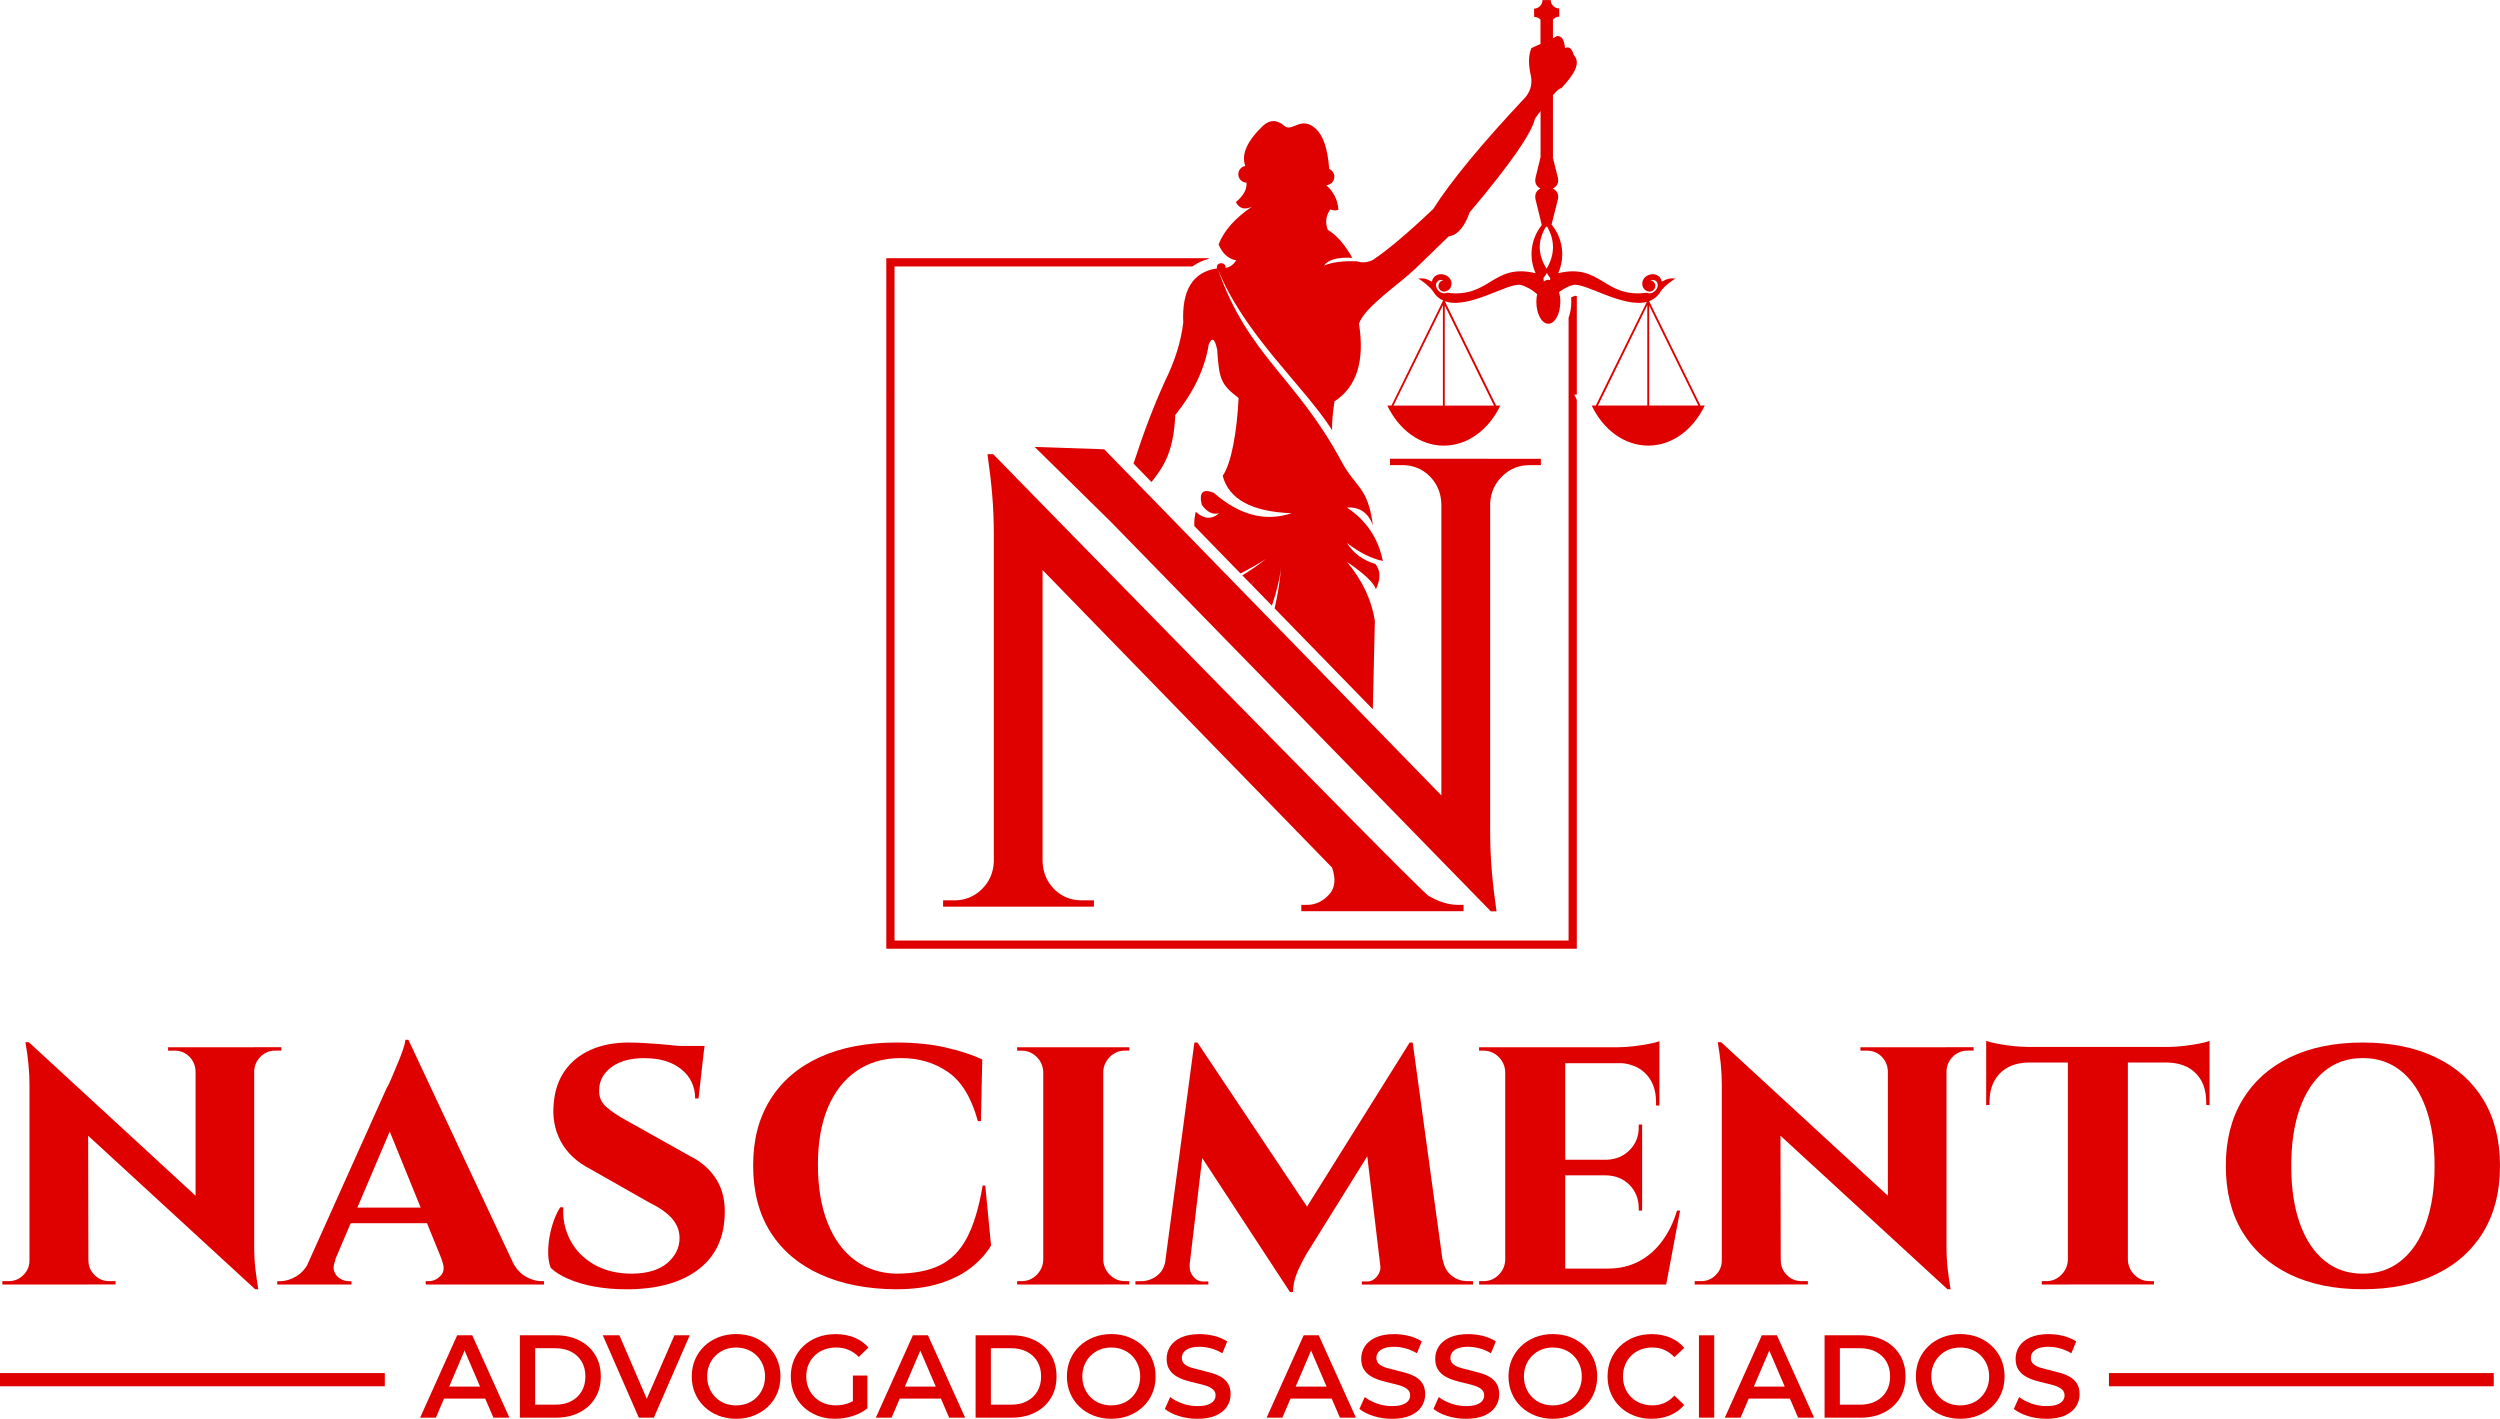 <svg xmlns="http://www.w3.org/2000/svg" id="Layer_2" viewBox="0 0 910.98 517"><defs><style>.cls-1{fill-rule:evenodd;}.cls-1,.cls-2{fill:#df0100;stroke-width:0px;}</style></defs><g id="Camada_1"><path class="cls-2" d="m11.11,459.3v8.77H.86v-1.23h2.35c2.06,0,3.83-.74,5.31-2.22,1.48-1.48,2.22-3.25,2.22-5.31h.37Zm-.62-79.54l21.61,22.85.12,65.46H10.74v-72.87c0-4.69-.49-9.84-1.48-15.44h1.23Zm0,0l81.02,74.6,1.48,15.44L11.97,395.33l-1.48-15.56Zm21.74,79.54c0,2.06.74,3.83,2.22,5.31,1.48,1.48,3.25,2.22,5.31,2.22h2.35v1.23h-10.25v-8.77h.37Zm29.03-77.69h10.25v8.77h-.25c-.08-2.14-.85-3.93-2.29-5.37-1.44-1.44-3.23-2.16-5.37-2.16h-2.35v-1.23Zm31.37,0v72.38c0,3.21.14,6.01.43,8.4.29,2.39.64,4.86,1.05,7.41h-1.11l-21.74-24.33v-63.85h21.37Zm9.88,0v1.23h-2.22c-2.06,0-3.83.72-5.31,2.16-1.48,1.44-2.27,3.23-2.35,5.37h-.37v-8.77h10.25Z"></path><path class="cls-2" d="m122.27,459.06c-.74,1.65-.91,3.05-.49,4.2.41,1.15,1.13,2.04,2.16,2.66,1.03.62,2.04.93,3.02.93h1.11v1.23h-27.05v-1.23h1.11c1.89,0,3.85-.6,5.87-1.79,2.02-1.19,3.68-3.19,5-5.99h9.26Zm26.55-80.16l.12,17.17-30.51,71.63h-9.51l32.11-71.51c.41-.57.93-1.62,1.55-3.15.62-1.52,1.32-3.19,2.1-5,.78-1.81,1.46-3.54,2.04-5.19.58-1.65.91-2.96.99-3.95h1.11Zm11.49,61.14v5.68h-35.69v-5.68h35.69Zm-11.49-61.14l41.5,88.43h-25.94l-24.7-60.77,9.14-27.67Zm12.1,80.16h25.44c1.32,2.8,2.98,4.8,5,5.99,2.02,1.19,3.97,1.79,5.87,1.79h.99v1.23h-43.1v-1.23h1.11c1.65,0,3.11-.68,4.38-2.04,1.28-1.36,1.38-3.27.31-5.74Z"></path><path class="cls-2" d="m229.22,379.89c1.65,0,3.85.08,6.61.25,2.76.17,5.6.39,8.52.68,2.92.29,5.5.58,7.72.87,2.22.29,3.71.6,4.45.93l-1.98,17.66h-1.24c0-4.36-1.67-7.91-5-10.62-3.34-2.72-7.84-4.08-13.52-4.08-4.94,0-8.87,1.05-11.8,3.15-2.92,2.1-4.47,4.76-4.63,7.97-.24,2.72.62,4.94,2.59,6.67,1.98,1.73,4.36,3.33,7.16,4.82l23.34,13.09c4.2,2.06,7.43,4.94,9.7,8.64,2.27,3.71,3.23,8.19,2.91,13.46-.41,8.48-3.77,15.01-10.07,19.58-6.3,4.57-14.84,6.85-25.63,6.85-4.2,0-8.11-.33-11.73-.99-3.62-.66-6.79-1.59-9.51-2.78-2.72-1.19-4.86-2.53-6.42-4.01-.74-1.89-1.05-4.24-.92-7.04.12-2.8.6-5.58,1.42-8.34.82-2.76,1.81-5,2.96-6.73h1.11c-.25,4.28.6,8.28,2.53,11.98,1.94,3.7,4.84,6.67,8.71,8.89,3.87,2.22,8.48,3.33,13.83,3.33,5.68-.08,9.98-1.4,12.91-3.95,2.92-2.55,4.38-5.56,4.38-9.02,0-2.63-.91-5-2.72-7.1-1.81-2.1-4.74-4.14-8.77-6.11l-20.87-11.86c-5.02-2.55-8.67-5.95-10.93-10.19-2.26-4.24-3.11-8.95-2.53-14.14.41-4.53,1.77-8.42,4.08-11.67,2.3-3.25,5.43-5.76,9.38-7.53,3.95-1.77,8.6-2.66,13.96-2.66Zm27.54,1.23l-.37,2.59h-16.18v-2.59h16.55Z"></path><path class="cls-2" d="m359.03,432.01l2.1,21.86c-1.73,2.88-4.1,5.52-7.1,7.91-3,2.39-6.77,4.32-11.3,5.8-4.53,1.48-9.96,2.22-16.3,2.22-10.54-.08-19.72-1.89-27.54-5.43-7.82-3.54-13.85-8.65-18.09-15.32-4.24-6.67-6.36-14.78-6.36-24.33s2.08-17.31,6.24-24.02c4.16-6.71,10.15-11.86,17.97-15.44,7.82-3.58,17.17-5.37,28.04-5.37,6.75,0,12.78.62,18.09,1.85,5.31,1.24,9.7,2.68,13.15,4.32l-.49,22.48h-1.11c-2.31-8.48-5.91-14.43-10.81-17.85-4.9-3.41-10.6-5.13-17.1-5.13s-11.78,1.57-16.3,4.69c-4.53,3.13-8.01,7.58-10.44,13.34-2.43,5.76-3.64,12.68-3.64,20.75s1.15,15.17,3.46,21.06c2.3,5.89,5.58,10.44,9.82,13.65,4.24,3.21,9.28,4.9,15.13,5.06,6.51,0,11.84-1.01,16-3.03,4.16-2.02,7.47-5.39,9.94-10.13,2.47-4.73,4.36-11.05,5.68-18.96h.99Z"></path><path class="cls-2" d="m380.52,390.63h-.37c-.08-2.14-.88-3.97-2.41-5.5-1.53-1.52-3.36-2.28-5.5-2.28h-1.61v-1.23h9.88v9.02Zm0,68.42v9.02h-9.88v-1.23h1.61c2.14,0,3.97-.76,5.5-2.28,1.52-1.52,2.32-3.36,2.41-5.5h.37Zm21.49-77.44v86.46h-21.86v-86.46h21.86Zm-.37,9.02v-9.02h9.88v1.23h-1.6c-2.14,0-3.97.76-5.5,2.28-1.53,1.53-2.33,3.36-2.41,5.5h-.37Zm0,68.42h.37c.08,2.14.88,3.97,2.41,5.5,1.52,1.52,3.35,2.28,5.5,2.28h1.6v1.23h-9.88v-9.02Z"></path><path class="cls-2" d="m427.45,459.06v9.02h-13.71v-1.23h1.98c2.22,0,4.2-.68,5.93-2.04s2.76-3.27,3.09-5.74h2.72Zm7.78-79.17h1.11l5.06,14.08-8.77,74.1h-9.14l11.73-88.18Zm-1.73,81.14v.62c0,1.32.47,2.53,1.42,3.64.95,1.11,2.08,1.67,3.4,1.67h1.98v1.11h-7.66v-7.04h.86Zm2.84-81.14l41.99,62.87-8.28,28.04-37.05-56.57,3.34-34.33Zm77.32,0l.99,15.07-38.53,61.88c-1.65,2.88-2.88,5.39-3.71,7.53s-1.23,4.28-1.23,6.42h-1.11l-5.93-11.73,49.53-79.17Zm-10.62,81.14h.86v7.04h-7.66v-1.11h1.98c1.32,0,2.45-.56,3.4-1.67.94-1.11,1.42-2.32,1.42-3.64v-.62Zm11.73-81.14l12.1,88.18h-23.09l-6.05-50.88,15.93-37.3h1.11Zm8.27,79.17h2.72c.41,2.47,1.46,4.38,3.15,5.74s3.64,2.04,5.87,2.04h1.98v1.23h-13.71v-9.02Z"></path><path class="cls-2" d="m548.86,390.63h-.37c-.08-2.14-.88-3.97-2.41-5.5-1.53-1.52-3.36-2.28-5.5-2.28h-1.61v-1.23h9.88v9.02Zm0,68.42v9.02h-9.88v-1.23h1.61c2.14,0,3.97-.76,5.5-2.28,1.52-1.52,2.32-3.36,2.41-5.5h.37Zm21.49-77.44v86.46h-21.86v-86.46h21.86Zm34.33,0v5.8h-34.71v-5.8h34.71Zm-6.3,41v5.68h-28.41v-5.68h28.41Zm4.32,39.65l4.08,5.81h-36.81v-5.81h32.73Zm9.51-21.12l-5.06,26.92h-25.57l4.45-5.81c4.03,0,7.7-.84,10.99-2.53,3.29-1.69,6.13-4.12,8.52-7.29,2.39-3.17,4.24-6.94,5.56-11.3h1.11Zm-13.83-31.37v13.09h-13.09v-.25c3.46-.08,6.32-1.28,8.58-3.58,2.26-2.3,3.36-5.14,3.27-8.52v-.74h1.24Zm0,18.28v13.09h-1.24v-.87c0-3.38-1.11-6.19-3.33-8.46-2.22-2.27-5.07-3.44-8.52-3.52v-.25h13.09Zm6.3-41.01v15.81h-1.23v-1.23c0-4.36-1.26-7.82-3.77-10.38-2.51-2.55-5.99-3.87-10.44-3.95v-.25h15.44Zm0-7.66v3.58l-15.07-1.36c1.81,0,3.73-.12,5.74-.37,2.02-.25,3.89-.53,5.62-.87,1.73-.33,2.96-.66,3.71-.99Z"></path><path class="cls-2" d="m627.78,459.3v8.77h-10.25v-1.23h2.35c2.05,0,3.83-.74,5.31-2.22,1.48-1.48,2.22-3.25,2.22-5.31h.37Zm-.62-79.54l21.61,22.85.13,65.46h-21.49v-72.87c0-4.69-.49-9.84-1.48-15.44h1.24Zm0,0l81.02,74.6,1.48,15.44-81.02-74.47-1.48-15.56Zm21.74,79.54c0,2.06.74,3.83,2.22,5.31,1.48,1.48,3.25,2.22,5.31,2.22h2.35v1.23h-10.25v-8.77h.37Zm29.02-77.69h10.25v8.77h-.25c-.08-2.14-.84-3.93-2.28-5.37-1.44-1.44-3.23-2.16-5.37-2.16h-2.35v-1.23Zm31.37,0v72.38c0,3.21.15,6.01.43,8.4.29,2.39.64,4.86,1.05,7.41h-1.11l-21.74-24.33v-63.85h21.37Zm9.88,0v1.23h-2.22c-2.06,0-3.83.72-5.31,2.16s-2.27,3.23-2.35,5.37h-.37v-8.77h10.25Z"></path><path class="cls-2" d="m723.75,379.27c.82.33,2.08.66,3.77.99s3.56.62,5.62.86,3.95.37,5.68.37l-15.07,1.36v-3.58Zm81.39,2.22v5.68h-81.39v-5.68h81.39Zm-65.95,5.31v.37c-4.44.08-7.93,1.4-10.44,3.95-2.51,2.55-3.77,6.01-3.77,10.37v1.11l-1.23.12v-15.93h15.44Zm14.7,72.25v9.02h-9.88v-1.23h1.6c2.14,0,3.97-.76,5.5-2.28,1.52-1.52,2.33-3.36,2.41-5.5h.37Zm21.49-77.07v86.08h-21.86v-86.08h21.86Zm-.37,77.07h.37c.08,2.14.88,3.97,2.41,5.5,1.52,1.52,3.36,2.28,5.5,2.28h1.6v1.23h-9.88v-9.02Zm30.14-72.25v15.93l-1.23-.12v-1.11c0-4.36-1.25-7.82-3.77-10.37-2.51-2.55-5.99-3.87-10.44-3.95v-.37h15.44Zm0-7.53v3.58l-15.07-1.36c1.81,0,3.72-.12,5.74-.37,2.02-.25,3.89-.53,5.62-.86,1.73-.33,2.96-.66,3.7-.99Z"></path><path class="cls-2" d="m860.96,379.89c10.29,0,19.19,1.81,26.68,5.43,7.49,3.63,13.26,8.77,17.29,15.44s6.05,14.7,6.05,24.08-2.02,17.31-6.05,24.02c-4.03,6.71-9.8,11.88-17.29,15.5-7.49,3.62-16.39,5.43-26.68,5.43s-19.16-1.81-26.61-5.43c-7.45-3.62-13.2-8.77-17.23-15.44s-6.05-14.7-6.05-24.08,2.02-17.31,6.05-24.02,9.78-11.88,17.23-15.5c7.45-3.62,16.32-5.43,26.61-5.43Zm0,84.23c5.44,0,10.11-1.58,14.02-4.76,3.91-3.17,6.92-7.68,9.01-13.52,2.1-5.85,3.15-12.84,3.15-21s-1.05-15.15-3.15-21c-2.1-5.85-5.11-10.35-9.01-13.53-3.91-3.17-8.58-4.76-14.02-4.76s-10.09,1.59-13.95,4.76c-3.87,3.17-6.86,7.68-8.95,13.53-2.1,5.85-3.15,12.84-3.15,21s1.05,15.15,3.15,21c2.1,5.85,5.08,10.36,8.95,13.52,3.87,3.17,8.52,4.76,13.95,4.76Z"></path><path class="cls-2" d="m153.09,516.58l13.5-30.01h5.49l13.54,30.01h-5.83l-11.62-27.05h2.23l-11.57,27.05h-5.74Zm6.21-6.94l1.5-4.37h16.2l1.5,4.37h-19.2Z"></path><path class="cls-2" d="m189.44,516.58v-30.01h13.12c3.26,0,6.12.63,8.57,1.89,2.46,1.26,4.37,3,5.74,5.23,1.37,2.23,2.06,4.86,2.06,7.89s-.68,5.62-2.06,7.87c-1.37,2.24-3.29,3.99-5.74,5.25s-5.32,1.89-8.57,1.89h-13.12Zm5.57-4.72h7.29c2.26,0,4.21-.43,5.85-1.29,1.64-.86,2.91-2.06,3.81-3.6s1.35-3.34,1.35-5.4-.45-3.89-1.35-5.42-2.17-2.72-3.81-3.58c-1.64-.86-3.59-1.29-5.85-1.29h-7.29v20.57Z"></path><path class="cls-2" d="m232.78,516.58l-13.12-30.01h6.04l11.7,27.13h-3.47l11.83-27.13h5.57l-13.07,30.01h-5.49Z"></path><path class="cls-2" d="m268.27,517c-2.34,0-4.5-.39-6.47-1.16-1.97-.77-3.69-1.85-5.14-3.24-1.46-1.39-2.59-3.01-3.39-4.89-.8-1.87-1.2-3.92-1.2-6.15s.4-4.28,1.2-6.15c.8-1.87,1.93-3.5,3.39-4.89,1.46-1.39,3.17-2.46,5.14-3.24,1.97-.77,4.12-1.16,6.43-1.16s4.49.38,6.45,1.16c1.96.77,3.66,1.85,5.12,3.24,1.46,1.39,2.59,3.02,3.39,4.89.8,1.87,1.2,3.92,1.2,6.15s-.4,4.29-1.2,6.17c-.8,1.89-1.93,3.51-3.39,4.89-1.46,1.37-3.17,2.44-5.12,3.21-1.96.77-4.09,1.16-6.41,1.16Zm-.04-4.89c1.51,0,2.91-.26,4.2-.77,1.29-.51,2.4-1.25,3.34-2.21.94-.96,1.68-2.07,2.21-3.34.53-1.27.79-2.68.79-4.22s-.27-2.95-.79-4.22c-.53-1.27-1.26-2.39-2.21-3.34s-2.06-1.69-3.34-2.21c-1.29-.51-2.69-.77-4.2-.77s-2.91.26-4.18.77c-1.27.51-2.39,1.25-3.34,2.21-.96.96-1.7,2.07-2.23,3.34-.53,1.27-.79,2.68-.79,4.22s.26,2.92.79,4.2c.53,1.29,1.26,2.41,2.21,3.36.94.96,2.06,1.69,3.34,2.21s2.69.77,4.2.77Z"></path><path class="cls-2" d="m304.32,517c-2.34,0-4.49-.38-6.45-1.14-1.96-.76-3.66-1.83-5.12-3.21-1.46-1.39-2.59-3.02-3.39-4.91-.8-1.89-1.2-3.94-1.2-6.17s.4-4.29,1.2-6.17c.8-1.89,1.94-3.52,3.41-4.91,1.47-1.39,3.19-2.46,5.17-3.21,1.97-.76,4.13-1.14,6.47-1.14,2.54,0,4.84.41,6.88,1.24,2.04.83,3.77,2.04,5.17,3.64l-3.51,3.43c-1.17-1.17-2.44-2.04-3.79-2.59-1.36-.56-2.85-.84-4.48-.84s-3.03.26-4.37.77-2.5,1.24-3.47,2.19c-.97.94-1.72,2.06-2.25,3.34-.53,1.29-.79,2.7-.79,4.24s.26,2.92.79,4.2c.53,1.29,1.28,2.41,2.25,3.36.97.96,2.11,1.69,3.43,2.21s2.77.77,4.37.77c1.49,0,2.92-.24,4.31-.71,1.39-.47,2.71-1.26,3.97-2.38l3.17,4.16c-1.57,1.26-3.39,2.21-5.47,2.85-2.07.64-4.16.96-6.28.96Zm6.47-4.54v-11.23h5.27v11.96l-5.27-.73Z"></path><path class="cls-2" d="m319.15,516.58l13.5-30.01h5.49l13.54,30.01h-5.83l-11.62-27.05h2.23l-11.57,27.05h-5.74Zm6.21-6.94l1.5-4.37h16.2l1.5,4.37h-19.2Z"></path><path class="cls-2" d="m355.5,516.58v-30.01h13.12c3.26,0,6.12.63,8.57,1.89,2.46,1.26,4.37,3,5.74,5.23,1.37,2.23,2.06,4.86,2.06,7.89s-.68,5.62-2.06,7.87c-1.37,2.24-3.29,3.99-5.74,5.25s-5.32,1.89-8.57,1.89h-13.12Zm5.57-4.72h7.29c2.26,0,4.21-.43,5.85-1.29,1.64-.86,2.91-2.06,3.81-3.6s1.35-3.34,1.35-5.4-.45-3.89-1.35-5.42-2.17-2.72-3.81-3.58c-1.64-.86-3.59-1.29-5.85-1.29h-7.29v20.57Z"></path><path class="cls-2" d="m404.97,517c-2.34,0-4.5-.39-6.47-1.16-1.97-.77-3.69-1.85-5.14-3.24-1.46-1.39-2.59-3.01-3.39-4.89-.8-1.87-1.2-3.92-1.2-6.15s.4-4.28,1.2-6.15c.8-1.87,1.93-3.5,3.39-4.89,1.46-1.39,3.17-2.46,5.14-3.24,1.97-.77,4.12-1.16,6.43-1.16s4.49.38,6.45,1.16c1.96.77,3.66,1.85,5.12,3.24,1.46,1.39,2.59,3.02,3.39,4.89.8,1.87,1.2,3.92,1.2,6.15s-.4,4.29-1.2,6.17c-.8,1.89-1.93,3.51-3.39,4.89-1.46,1.37-3.17,2.44-5.12,3.21-1.96.77-4.09,1.16-6.41,1.16Zm-.04-4.89c1.51,0,2.91-.26,4.2-.77s2.4-1.25,3.34-2.21c.94-.96,1.68-2.07,2.21-3.34.53-1.27.79-2.68.79-4.22s-.27-2.95-.79-4.22c-.53-1.27-1.26-2.39-2.21-3.34s-2.06-1.69-3.34-2.21-2.69-.77-4.2-.77-2.91.26-4.18.77c-1.27.51-2.39,1.25-3.34,2.21-.96.96-1.7,2.07-2.23,3.34-.53,1.27-.79,2.68-.79,4.22s.26,2.92.79,4.2c.53,1.29,1.26,2.41,2.21,3.36.94.96,2.06,1.69,3.34,2.21s2.69.77,4.2.77Z"></path><path class="cls-2" d="m436.3,517c-2.34,0-4.59-.34-6.73-1.01-2.14-.67-3.84-1.54-5.1-2.59l1.93-4.33c1.2.94,2.69,1.73,4.46,2.36s3.59.94,5.44.94c1.57,0,2.84-.17,3.82-.52.97-.34,1.69-.81,2.14-1.39.46-.59.69-1.25.69-1.99,0-.91-.33-1.65-.99-2.21s-1.51-1-2.55-1.33c-1.04-.33-2.2-.64-3.47-.92-1.27-.29-2.54-.62-3.82-1.01-1.27-.38-2.43-.88-3.47-1.5-1.04-.61-1.89-1.44-2.55-2.46-.66-1.03-.99-2.34-.99-3.94s.44-3.12,1.31-4.48c.87-1.36,2.2-2.44,3.99-3.26,1.78-.82,4.05-1.22,6.79-1.22,1.8,0,3.59.23,5.36.68,1.77.46,3.31,1.12,4.63,1.97l-1.76,4.33c-1.34-.8-2.73-1.39-4.16-1.78-1.43-.38-2.8-.58-4.11-.58-1.54,0-2.79.19-3.75.56s-1.66.86-2.1,1.46c-.44.6-.66,1.29-.66,2.06,0,.91.32,1.65.96,2.21s1.49.99,2.53,1.31c1.04.31,2.21.62,3.49.92s2.56.64,3.84,1.01c1.27.37,2.43.86,3.47,1.46,1.04.6,1.89,1.42,2.53,2.44.64,1.03.96,2.33.96,3.9s-.44,3.08-1.31,4.44c-.87,1.36-2.21,2.44-4.01,3.26-1.8.81-4.07,1.22-6.82,1.22Z"></path><path class="cls-2" d="m461.55,516.58l13.5-30.01h5.49l13.54,30.01h-5.83l-11.62-27.05h2.23l-11.57,27.05h-5.74Zm6.21-6.94l1.5-4.37h16.2l1.5,4.37h-19.2Z"></path><path class="cls-2" d="m507.2,517c-2.34,0-4.59-.34-6.73-1.01-2.14-.67-3.84-1.54-5.1-2.59l1.93-4.33c1.2.94,2.69,1.73,4.46,2.36s3.59.94,5.44.94c1.57,0,2.84-.17,3.82-.52.97-.34,1.69-.81,2.14-1.39.46-.59.69-1.25.69-1.99,0-.91-.33-1.65-.99-2.21s-1.51-1-2.55-1.33c-1.04-.33-2.2-.64-3.47-.92-1.27-.29-2.54-.62-3.82-1.01-1.27-.38-2.43-.88-3.47-1.5-1.04-.61-1.89-1.44-2.55-2.46-.66-1.03-.99-2.34-.99-3.94s.44-3.12,1.31-4.48c.87-1.36,2.2-2.44,3.99-3.26,1.78-.82,4.05-1.22,6.79-1.22,1.8,0,3.59.23,5.36.68,1.77.46,3.31,1.12,4.63,1.97l-1.76,4.33c-1.34-.8-2.73-1.39-4.16-1.78-1.43-.38-2.8-.58-4.11-.58-1.54,0-2.79.19-3.75.56s-1.66.86-2.1,1.46c-.44.6-.66,1.29-.66,2.06,0,.91.32,1.65.96,2.21s1.49.99,2.53,1.31c1.04.31,2.21.62,3.49.92s2.56.64,3.84,1.01c1.27.37,2.43.86,3.47,1.46,1.04.6,1.89,1.42,2.53,2.44.64,1.03.96,2.33.96,3.9s-.44,3.08-1.31,4.44c-.87,1.36-2.21,2.44-4.01,3.26-1.8.81-4.07,1.22-6.82,1.22Z"></path><path class="cls-2" d="m534.17,517c-2.34,0-4.59-.34-6.73-1.01-2.14-.67-3.84-1.54-5.1-2.59l1.93-4.33c1.2.94,2.69,1.73,4.46,2.36s3.59.94,5.44.94c1.57,0,2.84-.17,3.82-.52.97-.34,1.69-.81,2.14-1.39.46-.59.69-1.25.69-1.99,0-.91-.33-1.65-.99-2.21s-1.51-1-2.55-1.33c-1.04-.33-2.2-.64-3.47-.92-1.27-.29-2.54-.62-3.82-1.01-1.27-.38-2.43-.88-3.47-1.5-1.04-.61-1.89-1.44-2.55-2.46-.66-1.03-.99-2.34-.99-3.94s.44-3.12,1.31-4.48c.87-1.36,2.2-2.44,3.99-3.26,1.78-.82,4.05-1.22,6.79-1.22,1.8,0,3.59.23,5.36.68,1.77.46,3.31,1.12,4.63,1.97l-1.76,4.33c-1.34-.8-2.73-1.39-4.16-1.78-1.43-.38-2.8-.58-4.11-.58-1.54,0-2.79.19-3.75.56s-1.66.86-2.1,1.46c-.44.6-.66,1.29-.66,2.06,0,.91.32,1.65.96,2.21s1.49.99,2.53,1.31c1.04.31,2.21.62,3.49.92s2.56.64,3.84,1.01c1.27.37,2.43.86,3.47,1.46,1.04.6,1.89,1.42,2.53,2.44.64,1.03.96,2.33.96,3.9s-.44,3.08-1.31,4.44c-.87,1.36-2.21,2.44-4.01,3.26-1.8.81-4.07,1.22-6.82,1.22Z"></path><path class="cls-2" d="m565.89,517c-2.34,0-4.5-.39-6.47-1.16-1.97-.77-3.69-1.85-5.14-3.24-1.46-1.39-2.59-3.01-3.39-4.89-.8-1.87-1.2-3.92-1.2-6.15s.4-4.28,1.2-6.15c.8-1.87,1.93-3.5,3.39-4.89,1.46-1.39,3.17-2.46,5.14-3.24,1.97-.77,4.12-1.16,6.43-1.16s4.49.38,6.45,1.16c1.96.77,3.66,1.85,5.12,3.24,1.46,1.39,2.59,3.02,3.39,4.89.8,1.87,1.2,3.92,1.2,6.15s-.4,4.29-1.2,6.17c-.8,1.89-1.93,3.51-3.39,4.89-1.46,1.37-3.17,2.44-5.12,3.21-1.96.77-4.09,1.16-6.41,1.16Zm-.04-4.89c1.51,0,2.91-.26,4.2-.77s2.4-1.25,3.34-2.21c.94-.96,1.68-2.07,2.21-3.34.53-1.27.79-2.68.79-4.22s-.27-2.95-.79-4.22c-.53-1.27-1.26-2.39-2.21-3.34s-2.06-1.69-3.34-2.21-2.69-.77-4.2-.77-2.91.26-4.18.77c-1.27.51-2.39,1.25-3.34,2.21-.96.96-1.7,2.07-2.23,3.34-.53,1.27-.79,2.68-.79,4.22s.26,2.92.79,4.2c.53,1.29,1.26,2.41,2.21,3.36.94.96,2.06,1.69,3.34,2.21s2.69.77,4.2.77Z"></path><path class="cls-2" d="m601.81,517c-2.29,0-4.41-.38-6.37-1.14-1.96-.76-3.66-1.83-5.1-3.21-1.44-1.39-2.57-3.02-3.36-4.91-.8-1.89-1.2-3.94-1.2-6.17s.4-4.29,1.2-6.17c.8-1.89,1.93-3.52,3.39-4.91,1.46-1.39,3.16-2.46,5.1-3.21,1.94-.76,4.07-1.14,6.39-1.14,2.46,0,4.7.42,6.73,1.26,2.03.84,3.74,2.09,5.14,3.75l-3.6,3.39c-1.09-1.17-2.3-2.05-3.64-2.64s-2.8-.88-4.37-.88-3.01.26-4.31.77c-1.3.51-2.43,1.24-3.39,2.19-.96.94-1.7,2.06-2.23,3.34-.53,1.29-.79,2.7-.79,4.24s.26,2.96.79,4.24c.53,1.29,1.27,2.4,2.23,3.34.96.94,2.08,1.67,3.39,2.19,1.3.51,2.74.77,4.31.77s3.03-.29,4.37-.88c1.34-.58,2.56-1.48,3.64-2.68l3.6,3.43c-1.4,1.63-3.12,2.87-5.14,3.73s-4.29,1.29-6.77,1.29Z"></path><path class="cls-2" d="m619.08,516.58v-30.01h5.57v30.01h-5.57Z"></path><path class="cls-2" d="m628.51,516.58l13.5-30.01h5.49l13.54,30.01h-5.83l-11.62-27.05h2.23l-11.57,27.05h-5.74Zm6.21-6.94l1.5-4.37h16.2l1.5,4.37h-19.2Z"></path><path class="cls-2" d="m664.86,516.58v-30.01h13.12c3.26,0,6.12.63,8.57,1.89s4.37,3,5.74,5.23c1.37,2.23,2.06,4.86,2.06,7.89s-.68,5.62-2.06,7.87c-1.37,2.24-3.29,3.99-5.74,5.25s-5.32,1.89-8.57,1.89h-13.12Zm5.57-4.72h7.29c2.26,0,4.21-.43,5.85-1.29,1.64-.86,2.91-2.06,3.81-3.6s1.35-3.34,1.35-5.4-.45-3.89-1.35-5.42-2.17-2.72-3.81-3.58c-1.64-.86-3.59-1.29-5.85-1.29h-7.29v20.57Z"></path><path class="cls-2" d="m714.33,517c-2.34,0-4.5-.39-6.47-1.16-1.97-.77-3.69-1.85-5.14-3.24-1.46-1.39-2.59-3.01-3.39-4.89-.8-1.87-1.2-3.92-1.2-6.15s.4-4.28,1.2-6.15c.8-1.87,1.93-3.5,3.39-4.89,1.46-1.39,3.17-2.46,5.14-3.24,1.97-.77,4.12-1.16,6.43-1.16s4.49.38,6.45,1.16c1.96.77,3.66,1.85,5.12,3.24,1.46,1.39,2.59,3.02,3.39,4.89.8,1.87,1.2,3.92,1.2,6.15s-.4,4.29-1.2,6.17c-.8,1.89-1.93,3.51-3.39,4.89-1.46,1.37-3.17,2.44-5.12,3.21-1.96.77-4.09,1.16-6.41,1.16Zm-.04-4.89c1.51,0,2.91-.26,4.2-.77s2.4-1.25,3.34-2.21c.94-.96,1.68-2.07,2.21-3.34.53-1.27.79-2.68.79-4.22s-.27-2.95-.79-4.22c-.53-1.27-1.26-2.39-2.21-3.34-.94-.96-2.06-1.69-3.34-2.21s-2.69-.77-4.2-.77-2.91.26-4.18.77c-1.27.51-2.39,1.25-3.34,2.21-.96.96-1.7,2.07-2.23,3.34-.53,1.27-.79,2.68-.79,4.22s.26,2.92.79,4.2c.53,1.29,1.26,2.41,2.21,3.36.94.96,2.06,1.69,3.34,2.21s2.69.77,4.2.77Z"></path><path class="cls-2" d="m745.66,517c-2.34,0-4.59-.34-6.73-1.01-2.14-.67-3.84-1.54-5.1-2.59l1.93-4.33c1.2.94,2.69,1.73,4.46,2.36s3.59.94,5.44.94c1.57,0,2.84-.17,3.82-.52.97-.34,1.69-.81,2.14-1.39.46-.59.69-1.25.69-1.99,0-.91-.33-1.65-.99-2.21s-1.51-1-2.55-1.33c-1.04-.33-2.2-.64-3.47-.92-1.27-.29-2.54-.62-3.82-1.01-1.27-.38-2.43-.88-3.47-1.5-1.04-.61-1.89-1.44-2.55-2.46-.66-1.03-.99-2.34-.99-3.94s.44-3.12,1.31-4.48c.87-1.36,2.2-2.44,3.99-3.26,1.78-.82,4.05-1.22,6.79-1.22,1.8,0,3.59.23,5.36.68,1.77.46,3.31,1.12,4.63,1.97l-1.76,4.33c-1.34-.8-2.73-1.39-4.16-1.78-1.43-.38-2.8-.58-4.11-.58-1.54,0-2.79.19-3.75.56s-1.66.86-2.1,1.46c-.44.6-.66,1.29-.66,2.06,0,.91.32,1.65.96,2.21s1.49.99,2.53,1.31c1.04.31,2.21.62,3.49.92s2.56.64,3.84,1.01c1.27.37,2.43.86,3.47,1.46,1.04.6,1.89,1.42,2.53,2.44.64,1.03.96,2.33.96,3.9s-.44,3.08-1.31,4.44c-.87,1.36-2.21,2.44-4.01,3.26-1.8.81-4.07,1.22-6.82,1.22Z"></path><rect class="cls-2" y="500.34" width="140.22" height="4.81"></rect><rect class="cls-2" x="768.48" y="500.34" width="140.22" height="4.81"></rect><path class="cls-1" d="m542.31,167.17h-35.8v2.31h4.39c4,0,7.35,1.35,10.05,4.04,2.69,2.7,4.12,6.04,4.27,10.05v106.27l-122.86-126.13-25.34-.85,27.65,27.18,138.56,142.03h2.08c-.77-5.39-1.35-10.35-1.73-14.9-.39-4.54-.58-9.43-.58-14.66v-118.93c.15-4,1.62-7.35,4.39-10.05,2.77-2.69,6.08-4.04,9.93-4.04h4.16v-2.31h-19.17Z"></path><path class="cls-1" d="m619.64,147.79l-18.71-38.05c1.69-.63,3.14-1.76,4.25-3.6.88-1.47,4.12-4.08,5.45-4.62-2.03-.14-2.49-.23-5.12,1.12-.15-1.69-1.83-2.89-3.51-2.72-4.32.46-4.52,5.24-1.68,6.19.75.31,1.61.15,2.18-.39,1.31-1.18.63-3.34-1.1-3.59,2.64-.78,3.77,2.34,1.3,4.21-.75.58-1.76.7-2.64.34-15.77,2.03-16.57-10.89-32.27-7.12,2.62-5.83,1.73-12.72-2.41-17.73l2.28-9.09c.51-2.02-.43-3.37-1.83-4.04,1.4-.67,2.34-2.03,1.83-4.04l-1.78-7.1v-22.9c1.56-1.78,2.58-2.61,3.06-2.49,4.4-4.83,7.36-9.01,4.52-12.17-.65-2.37-1.71-3.19-3.16-2.46-.33-3.23-1.36-4.68-3.09-4.36-.42.26-.87.51-1.33.76v-6.76c.55-.68,1.38-1.1,2.31-1.12l-.02-2.99c-1.68.01-3.09-1.37-3.11-3.06l-2.99.02c0,1.7-1.38,3.1-3.06,3.13l.02,2.99c.91,0,1.73.39,2.31,1v8.9c-1.4.6-2.61,1.1-3.29,1.48-1,2.21-1.16,5.21-.45,8.99.93,3.36.38,6.3-1.66,8.81-16.1,17.15-27.32,30.75-33.67,40.81-9.39,8.89-16.75,15.09-22.07,18.62-2.04.93-3.94,1.07-5.73.45-5.1-.18-9.09.35-12,1.55,1.51-2.15,4.95-3.09,10.3-2.81-2.79-4.95-5.75-8.34-8.92-10.18-1.03-2.69-.73-5.17.91-7.45,1.13.45,2.11.48,2.96.09-.25-3.5-1.73-6.49-4.44-8.95,1.43-.05,2.64-1.09,2.89-2.51.28-1.42-.48-2.82-1.81-3.39-.55-7.36-2.21-12.27-4.95-14.7-5.2-4.67-8.14.97-11.1-.74-2.84-2.6-5.57-2.67-8.19-.19-5.73,5.52-7.86,10.37-6.35,14.54-1.56.26-2.64,1.68-2.54,3.25.13,1.57,1.43,2.8,2.99,2.84.2,2.41-1.1,4.77-3.89,7.08,1.28,2.4,3.24,2.94,5.9,1.64-6.23,4.23-10.3,8.84-12.18,13.8,1.38,3.31,3.54,5.26,6.45,5.81-1.16,1.63-2.46,2.55-3.94,2.74.03-.09.03-.19.03-.29,0-.78-.63-1.41-1.41-1.41h-.35c-.78,0-1.41.63-1.41,1.41,0,.16.03.31.08.45-8.79,1.28-12.91,7.87-12.33,19.81-.85,6.98-3.09,14.13-6.73,21.44-3.99,8.77-7.79,18.73-11.39,29.88l6.55,6.73c3.83-4.93,8.08-10.23,8.66-24.43,6.7-8.32,10.77-16.87,12.18-25.63,1.18-2.92,2.21-2.32,3.09,1.82.73,10.76,1.28,12.64,7.81,17.62-.63,12.66-2.69,23.92-5.8,28.35,2.24,8.54,10.6,13.08,25.09,13.64-9.59,3.18-19.03.7-28.35-7.46-3.99-1.59-5.42-.15-4.37,4.37,1.88,2.67,3.99,3.7,6.35,3.09-2.76,2.35-5.62,2.17-8.54-.55-.45,1.92-.61,3.66-.5,5.23l16.79,17.24c2.91-1.42,6.02-3.18,9.34-5.29-3.02,2.36-5.89,4.34-8.65,6l3.23,3.31c.49-.55.97-1.1,1.41-1.68-.44.6-.89,1.17-1.34,1.74l7.48,7.68c1.87-5.6,2.98-10.38,3.33-14.33-.33,4.96-1.14,10.08-2.35,15.33l35.78,36.74c.5-21.5.75-32.25.75-32.25-1.18-7.61-4.57-14.74-10.17-21.43,6.33,4.28,9.84,7.61,10.55,9.98,1.78-3.82,1.71-6.91-.2-9.25-4.47-1.29-7.94-3.83-10.35-7.63,4.62,3.52,8.96,5.71,13.08,6.54-1.68-8.29-6.05-14.77-13.08-19.45,4.52-.31,7.66,1.79,9.44,6.37-1.83-14.06-6.28-13.59-11.35-23.03-16.62-31-34.03-38.42-45.12-70.2,9.64,23.93,31.29,42.42,41.61,58.62-.05-2.99.25-6.48.88-10.46,8.11-5.29,11.08-14.73,8.92-28.34,2.13-6.13,14.66-14.35,20.62-20.09,8.06-7.81,12.08-11.7,12.08-11.7,3.16-.41,5.72-3.33,7.63-8.73,14.69-17.44,22.63-28.83,23.8-34.15.72-1.01,1.4-1.94,2.04-2.81v16.79l-1.81,7.43c-.49,2.04.41,3.38,1.77,4.04-1.36.67-2.27,2-1.77,4.04l2.26,9.28c-4.01,4.99-4.85,11.78-2.26,17.54-15.72-3.77-16.5,9.15-32.27,7.12-.88.36-1.88.24-2.64-.34-2.46-1.87-1.33-4.98,1.3-4.21-1.73.25-2.41,2.41-1.13,3.59.6.54,1.46.7,2.19.39,2.86-.95,2.66-5.73-1.66-6.19-1.68-.16-3.39,1.03-3.54,2.72-2.61-1.34-3.09-1.25-5.1-1.12,1.33.54,4.55,3.15,5.45,4.62.98,1.64,2.25,2.71,3.7,3.37l-18.82,38.27h-1.51c4.17,8.74,11.83,14.61,20.59,14.61s16.42-5.88,20.59-14.61h-1.53l-18.7-38.02c8.62,3.13,23.15-6.88,27.59-5.93,1.76.38,4.27,1.72,6.05,3.38-.17.85-.28,1.78-.28,2.76,0,4.42,1.96,8,4.37,8s4.37-3.58,4.37-8c0-1.27-.18-2.47-.45-3.53,1.66-1.29,3.67-2.3,5.15-2.61,4.31-.92,18.15,8.5,26.83,6.17l-18.6,37.77h-1.51c4.17,8.74,11.85,14.61,20.62,14.61s16.42-5.88,20.59-14.61h-1.56Zm-93.86,0h-18.01l18.01-36.57v36.57Zm.68,0v-36.47l17.93,36.47h-17.93Zm38.37-45.72c-.2-.05-.43-.09-.63-.09-.58,0-1.13.21-1.63.59-.08-.45-.13-.87-.15-1.27.45-.58.85-1.17,1.23-1.78.38.62.8,1.21,1.26,1.78-.02.25-.05.5-.08.76Zm-1.26-4.16c-3.25-5.1-3.33-10.19-.24-15.29h.46c2.88,5.1,2.81,10.19-.22,15.29Zm36.69,49.87h-17.98l17.98-36.57v36.57Zm.68,0v-36.47l17.93,36.47h-17.93Z"></path><path class="cls-2" d="m573.65,143.79h.93v-35.92c-.23-.05-.43-.08-.58-.09-.39.1-.92.31-1.5.6.05.53.07,1.07.07,1.6,0,2.15-.35,4.12-.99,5.83v226.9h-245.62V97.09h108.54c1.82-1.33,3.81-2.19,5.81-2.73.06-.09.14-.18.21-.27h-117.56v251.62h251.62v-199.98l-.93-1.95Z"></path><path class="cls-1" d="m531.47,329.74c-3.54,0-7.2-1.11-10.97-3.35-3.64-2.15-158.59-160.89-158.59-160.89h-2.08c.77,5.39,1.35,10.35,1.73,14.9.39,4.54.58,9.43.58,14.66v118.93c-.15,4-1.62,7.35-4.39,10.05-2.77,2.69-6.08,4.04-9.93,4.04h-4.16v2.31h54.96v-2.31h-4.39c-4,0-7.35-1.35-10.05-4.04-2.69-2.7-4.12-6.04-4.27-10.05v-106.26l67.18,69.05,7.64,7.85,30.67,31.52c1.44,4.15,1.09,7.41-1.05,9.77-2.31,2.54-5,3.81-8.08,3.81h-2.08v2.31h59.12v-2.31h-1.85Z"></path></g></svg>